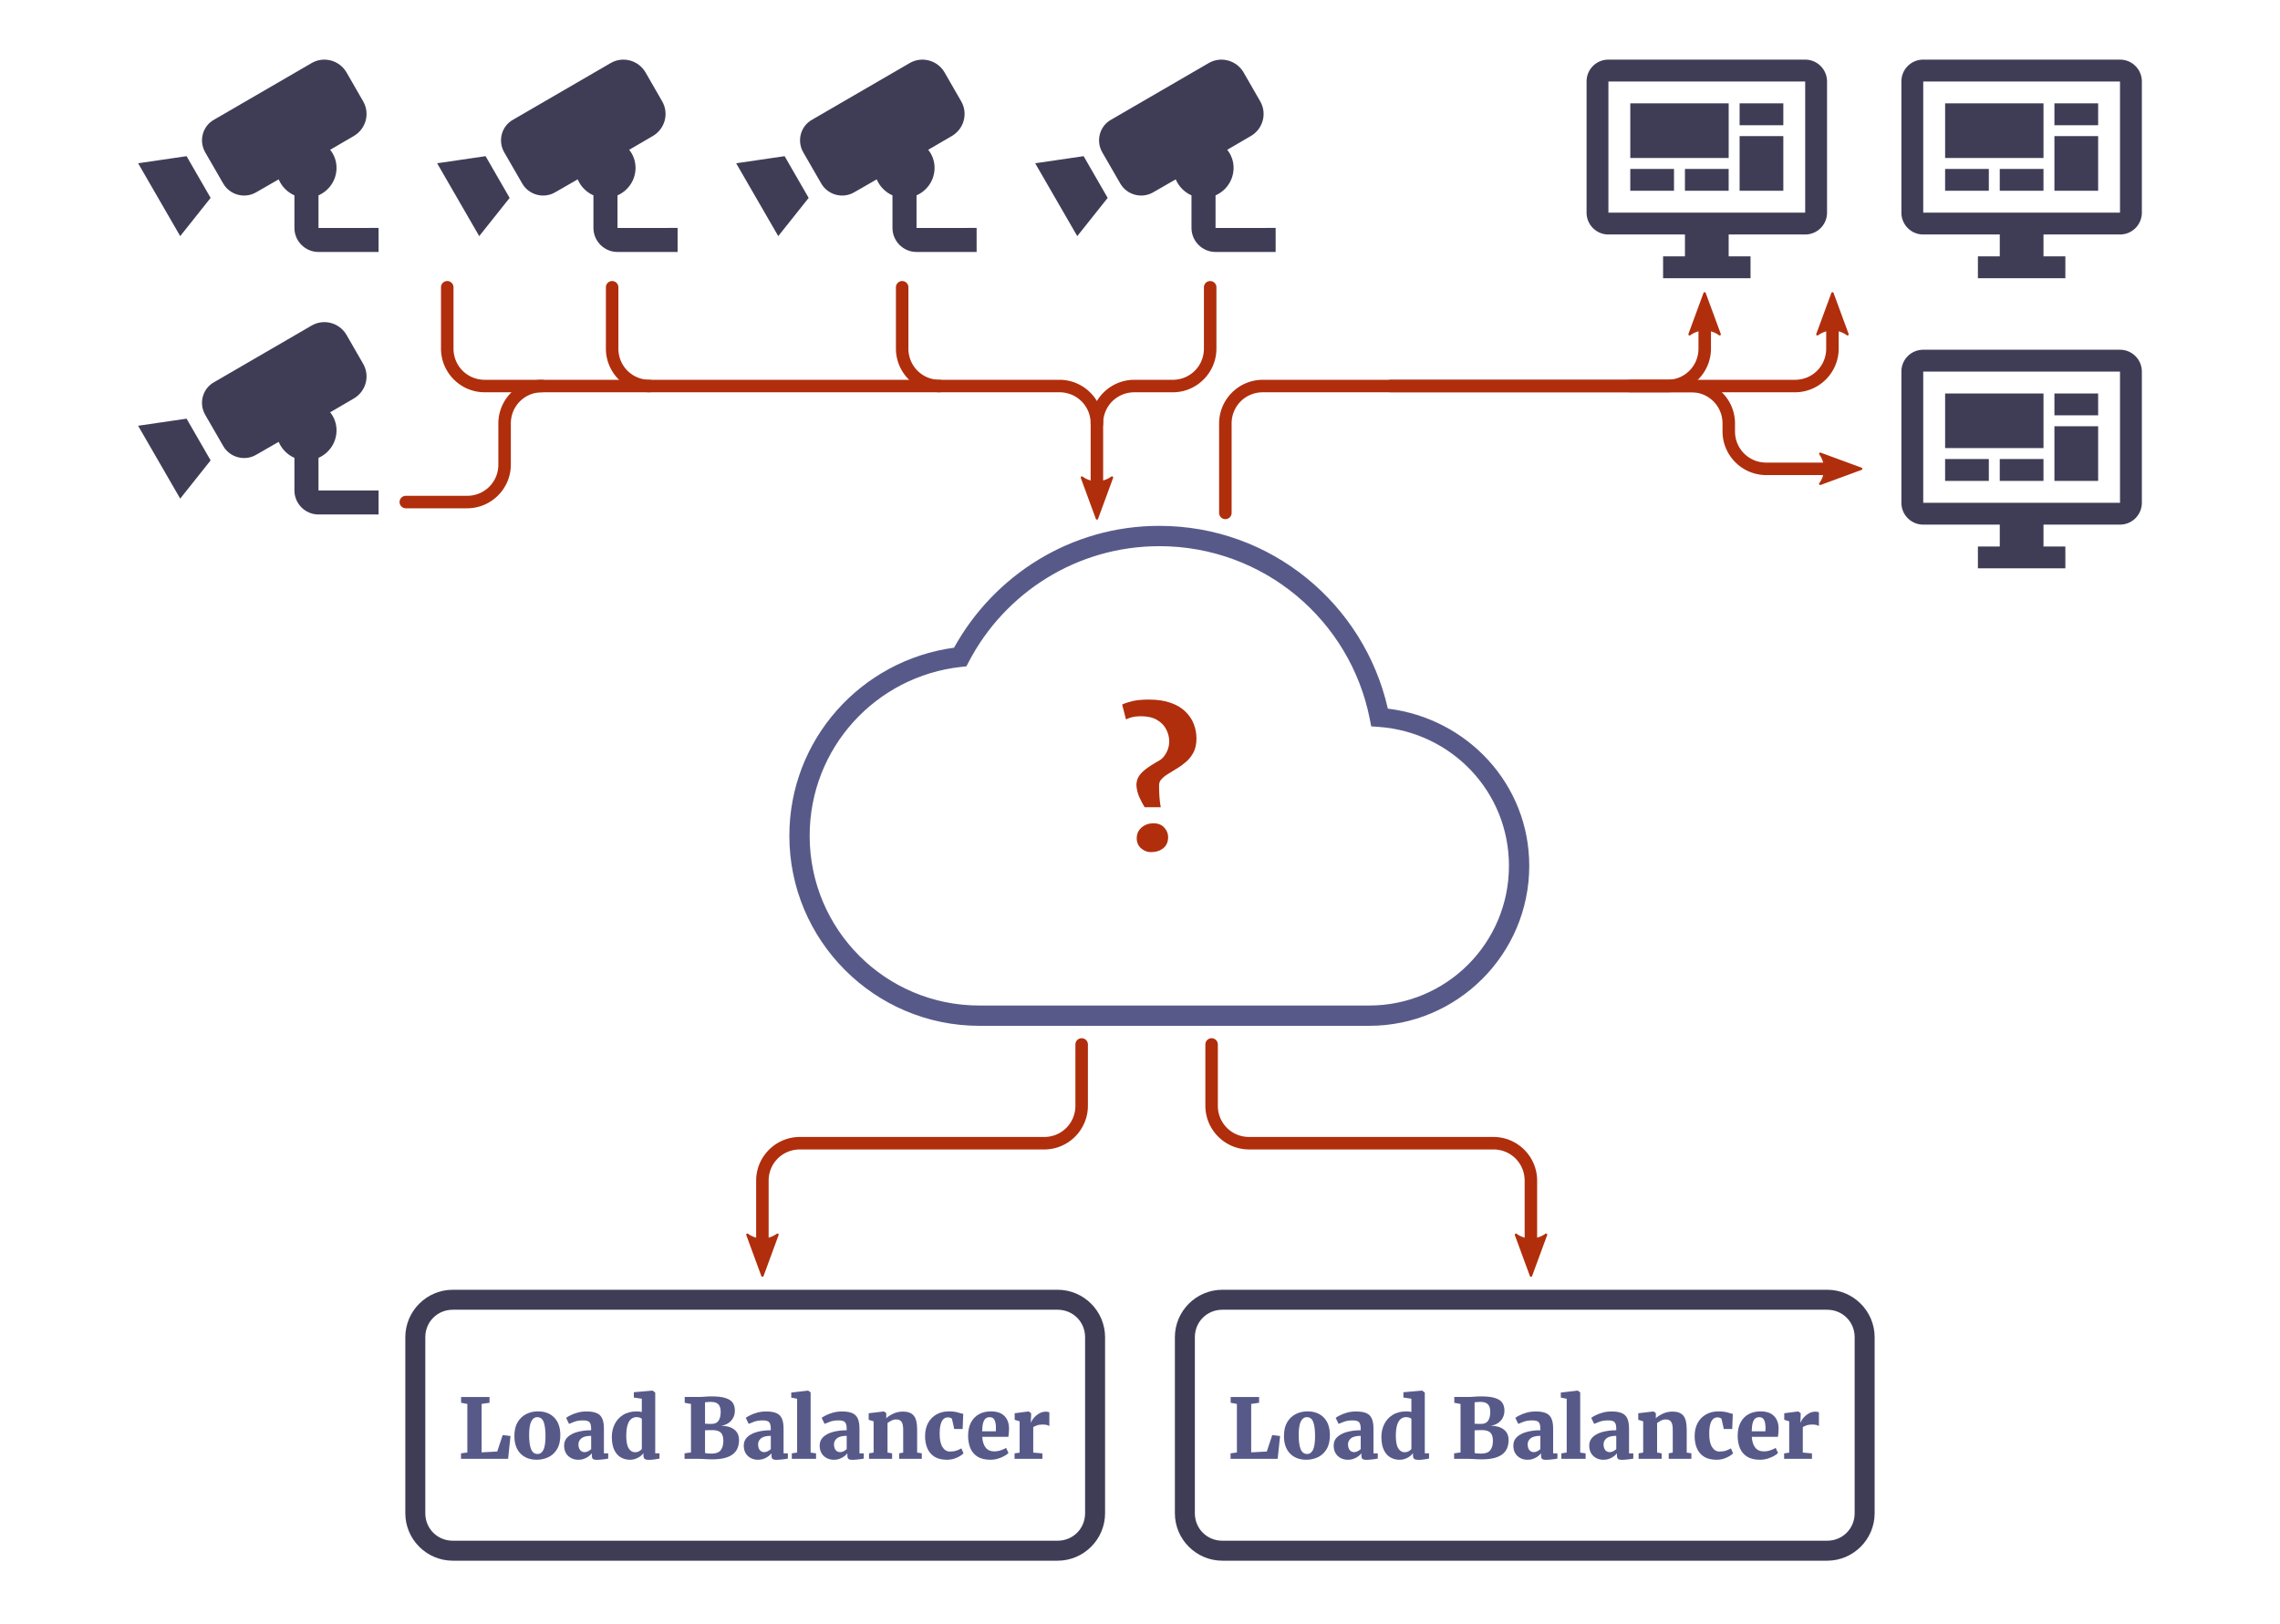 <svg width="730" height="520" version="1.1" viewBox="0 0 193.15 137.58" xmlns="http://www.w3.org/2000/svg"><g transform="translate(2.646 2.646)"><g fill="#3f3d56"><path d="m150.28 15.368v-11.112h-16.669v11.112h16.669m0-12.965a1.852 1.852 0 0 1 1.852 1.852v11.112a1.852 1.852 0 0 1-1.852 1.852h-6.482v1.852h1.852v1.852h-7.408v-1.852h1.852v-1.852h-6.482c-1.028 0-1.852-0.833-1.852-1.852v-11.112c0-1.028 0.824-1.852 1.852-1.852h16.669m-14.817 3.704h8.334v4.63h-8.334v-4.63m9.26 0h3.704v1.852h-3.704v-1.852m3.704 2.778v4.63h-3.704v-4.63h3.704m-12.965 2.778h3.704v1.852h-3.704v-1.852m4.63 0h3.704v1.852h-3.704z" stroke-width=".926"/><g stroke-width="1.019"><path d="m13.16 32.824 2.037 3.535-2.577 3.239-3.565-6.173 4.105-0.601m11.175 6.081v-2.76c0.896-0.397 1.528-1.284 1.528-2.333 0-0.581-0.204-1.121-0.54-1.528l2.007-1.171c1.029-0.601 1.385-1.915 0.784-2.944l-1.406-2.445c-0.601-1.029-1.915-1.385-2.944-0.795l-8.282 4.808c-0.968 0.54-1.304 1.783-0.744 2.76l1.528 2.648c0.56 0.968 1.813 1.304 2.781 0.744l1.915-1.1c0.254 0.601 0.733 1.09 1.334 1.355v2.76c0 1.121 0.917 2.037 2.037 2.037h5.093v-2.037z"/><path d="m89.154 10.583 2.037 3.535-2.577 3.239-3.565-6.173 4.105-0.601m11.175 6.081v-2.76c0.896-0.397 1.528-1.284 1.528-2.333 0-0.581-0.204-1.121-0.54-1.528l2.007-1.171c1.029-0.601 1.385-1.915 0.784-2.944l-1.406-2.445c-0.601-1.029-1.915-1.385-2.944-0.795l-8.282 4.808c-0.968 0.54-1.304 1.783-0.744 2.76l1.528 2.648c0.56 0.968 1.813 1.304 2.781 0.744l1.915-1.1c0.254 0.601 0.733 1.09 1.334 1.355v2.76c0 1.121 0.917 2.037 2.037 2.037h5.093v-2.037z"/><path d="m63.823 10.583 2.037 3.535-2.577 3.239-3.565-6.173 4.105-0.601m11.175 6.081v-2.76c0.896-0.397 1.528-1.284 1.528-2.333 0-0.581-0.204-1.121-0.54-1.528l2.007-1.171c1.029-0.601 1.385-1.915 0.784-2.944l-1.406-2.445c-0.601-1.029-1.915-1.385-2.944-0.795l-8.282 4.808c-0.968 0.54-1.304 1.783-0.744 2.76l1.528 2.648c0.56 0.968 1.813 1.304 2.781 0.744l1.915-1.1c0.254 0.601 0.733 1.09 1.334 1.355v2.76c0 1.121 0.917 2.037 2.037 2.037h5.093v-2.037z"/><path d="m13.16 10.583 2.037 3.535-2.577 3.239-3.565-6.173 4.105-0.601m11.175 6.081v-2.76c0.896-0.397 1.528-1.284 1.528-2.333 0-0.581-0.204-1.121-0.54-1.528l2.007-1.171c1.029-0.601 1.385-1.915 0.784-2.944l-1.406-2.445c-0.601-1.029-1.915-1.385-2.944-0.795l-8.282 4.808c-0.968 0.54-1.304 1.783-0.744 2.76l1.528 2.648c0.56 0.968 1.813 1.304 2.781 0.744l1.915-1.1c0.254 0.601 0.733 1.09 1.334 1.355v2.76c0 1.121 0.917 2.037 2.037 2.037h5.093v-2.037z"/></g></g><g fill="#b02e0c" fill-rule="evenodd" stroke-linejoin="round"><path d="m151.56 35.795 3.469 1.276-3.469 1.276c0.554-0.753 0.551-1.784 0-2.551z" color="#000000" stroke-width=".198" style="-inkscape-stroke:none"/><path d="m151.59 35.703a0.099 0.099 0 0 0-0.113 0.15c0.527 0.734 0.528 1.715 0 2.434a0.099 0.099 0 0 0 0.113 0.152l3.469-1.275a0.099 0.099 0 0 0 0-0.186zm0.117 0.254 3.031 1.113-3.029 1.115c0.404-0.695 0.401-1.524-2e-3 -2.228z" color="#000000" style="-inkscape-stroke:none"/></g><path d="m135.44 29.531a0.529 0.529 0 0 0-0.527 0.529 0.529 0.529 0 0 0 0.527 0.529h5.193c1.475 0 2.644 1.17 2.644 2.644v0.666c0 2.043 1.662 3.705 3.705 3.705h6.613a0.529 0.529 0 0 0 0.529-0.529 0.529 0.529 0 0 0-0.529-0.529h-6.613c-1.475 0-2.647-1.171-2.647-2.647v-0.666c0-2.043-1.66-3.703-3.703-3.703z" color="#000000" fill="#b02e0c" stroke-linecap="round" stroke-linejoin="round" style="-inkscape-stroke:none;paint-order:markers stroke fill"/><path d="m43.275 29.531c-2.043 0-3.703 1.66-3.703 3.703v3.482c0 1.475-1.171 2.644-2.647 2.644h-5.191a0.529 0.529 0 0 0-0.529 0.529 0.529 0.529 0 0 0 0.529 0.529h5.191c2.043 0 3.705-1.66 3.705-3.703v-3.482c0-1.475 1.17-2.644 2.644-2.644a0.529 0.529 0 0 0 0.529-0.529 0.529 0.529 0 0 0-0.529-0.529z" color="#000000" fill="#b02e0c" stroke-linecap="round" stroke-linejoin="round" style="-inkscape-stroke:none;paint-order:markers stroke fill"/><g fill="#b02e0c" fill-rule="evenodd" stroke-linejoin="round"><path d="m91.558 37.812-1.276 3.469-1.276-3.469c0.753 0.554 1.784 0.551 2.551 1e-6z" color="#000000" stroke-width=".198" style="-inkscape-stroke:none"/><path d="m91.58 37.715a0.099 0.099 0 0 0-0.08 0.016c-0.734 0.527-1.715 0.53-2.434 2e-3a0.099 0.099 0 0 0-0.152 0.113l1.275 3.469a0.099 0.099 0 0 0 0.186 0l1.275-3.469a0.099 0.099 0 0 0-0.07-0.131zm-2.412 0.248c0.695 0.404 1.524 0.403 2.228 0l-1.115 3.031z" color="#000000" style="-inkscape-stroke:none"/></g><path d="m35.242 21.164a0.529 0.529 0 0 0-0.529 0.529v5.191c0 2.043 1.66 3.705 3.703 3.705h48.686c1.475 0 2.647 1.17 2.647 2.644v6.615a0.529 0.529 0 0 0 0.529 0.529 0.529 0.529 0 0 0 0.529-0.529v-6.615c0-2.043-1.662-3.703-3.705-3.703h-48.686c-1.475 0-2.644-1.171-2.644-2.647v-5.191a0.529 0.529 0 0 0-0.529-0.529z" color="#000000" fill="#b02e0c" stroke-linecap="round" stroke-linejoin="round" style="-inkscape-stroke:none;paint-order:markers stroke fill"/><g fill="#3f3d56"><path d="m176.95 15.368v-11.112h-16.669v11.112h16.669m0-12.965a1.852 1.852 0 0 1 1.852 1.852v11.112a1.852 1.852 0 0 1-1.852 1.852h-6.482v1.852h1.852v1.852h-7.408v-1.852h1.852v-1.852h-6.482c-1.028 0-1.852-0.833-1.852-1.852v-11.112c0-1.028 0.824-1.852 1.852-1.852h16.669m-14.817 3.704h8.334v4.63h-8.334v-4.63m9.26 0h3.704v1.852h-3.704v-1.852m3.704 2.778v4.63h-3.704v-4.63h3.704m-12.965 2.778h3.704v1.852h-3.704v-1.852m4.63 0h3.704v1.852h-3.704z" stroke-width=".926"/><path d="m176.95 39.95v-11.112h-16.669v11.112h16.669m0-12.965a1.852 1.852 0 0 1 1.852 1.852v11.112a1.852 1.852 0 0 1-1.852 1.852h-6.482v1.852h1.852v1.852h-7.408v-1.852h1.852v-1.852h-6.482c-1.028 0-1.852-0.833-1.852-1.852v-11.112c0-1.028 0.824-1.852 1.852-1.852h16.669m-14.817 3.704h8.334v4.63h-8.334v-4.63m9.26 0h3.704v1.852h-3.704v-1.852m3.704 2.778v4.63h-3.704v-4.63h3.704m-12.965 2.778h3.704v1.852h-3.704v-1.852m4.63 0h3.704v1.852h-3.704z" stroke-width=".926"/><path d="m38.491 10.583 2.037 3.535-2.577 3.239-3.565-6.173 4.105-0.601m11.175 6.081v-2.76c0.896-0.397 1.528-1.284 1.528-2.333 0-0.581-0.204-1.121-0.54-1.528l2.007-1.171c1.029-0.601 1.385-1.915 0.784-2.944l-1.406-2.445c-0.601-1.029-1.915-1.385-2.944-0.795l-8.282 4.808c-0.968 0.54-1.304 1.783-0.744 2.76l1.528 2.648c0.56 0.968 1.813 1.304 2.781 0.744l1.915-1.1c0.254 0.601 0.733 1.09 1.334 1.355v2.76c0 1.121 0.917 2.037 2.037 2.037h5.093v-2.037z" stroke-width="1.019"/></g><g fill="#b02e0c" stroke-linecap="round" stroke-linejoin="round"><path d="m49.211 21.164a0.529 0.529 0 0 0-0.529 0.529v5.191c0 2.043 1.662 3.705 3.705 3.705a0.529 0.529 0 0 0 0.527-0.529 0.529 0.529 0 0 0-0.527-0.529c-1.475 0-2.647-1.171-2.647-2.647v-5.191a0.529 0.529 0 0 0-0.529-0.529z" color="#000000" style="-inkscape-stroke:none;paint-order:markers stroke fill"/><path d="m73.781 21.164a0.529 0.529 0 0 0-0.529 0.529v5.191c0 2.043 1.662 3.705 3.705 3.705a0.529 0.529 0 0 0 0.529-0.529 0.529 0.529 0 0 0-0.529-0.529c-1.475 0-2.647-1.171-2.647-2.647v-5.191a0.529 0.529 0 0 0-0.529-0.529z" color="#000000" style="-inkscape-stroke:none;paint-order:markers stroke fill"/><path d="m99.873 21.164a0.529 0.529 0 0 0-0.529 0.529v5.191c0 1.475-1.17 2.647-2.644 2.647h-3.246c-2.043 0-3.705 1.66-3.705 3.703a0.529 0.529 0 0 0 0.529 0.529 0.529 0.529 0 0 0 0.529-0.529c0-1.475 1.171-2.644 2.647-2.644h3.246c2.043 0 3.703-1.662 3.703-3.705v-5.191a0.529 0.529 0 0 0-0.529-0.529z" color="#000000" style="-inkscape-stroke:none;paint-order:markers stroke fill"/></g><g fill="#b02e0c" fill-rule="evenodd" stroke-linejoin="round"><path d="m140.49 25.676 1.276-3.469 1.276 3.469c-0.753-0.554-1.784-0.551-2.551-1e-6z" color="#000000" stroke-width=".198" style="-inkscape-stroke:none"/><path d="m141.76 22.107a0.099 0.099 0 0 0-0.094 0.066l-1.275 3.469a0.099 0.099 0 0 0 0.15 0.115c0.734-0.527 1.717-0.53 2.436-2e-3a0.099 0.099 0 0 0 0.152-0.113l-1.277-3.469a0.099 0.099 0 0 0-0.092-0.066zm0 0.387 1.113 3.029c-0.695-0.403-1.524-0.401-2.228 2e-3z" color="#000000" style="-inkscape-stroke:none"/></g><path d="m141.77 23.109a0.529 0.529 0 0 0-0.529 0.529v3.246c0 1.475-1.17 2.647-2.644 2.647h-34.262c-2.043 0-3.703 1.66-3.703 3.703v7.576a0.529 0.529 0 0 0 0.529 0.529 0.529 0.529 0 0 0 0.529-0.529v-7.576c0-1.475 1.17-2.644 2.644-2.644h34.262c2.043 0 3.703-1.662 3.703-3.705v-3.246a0.529 0.529 0 0 0-0.529-0.529z" color="#000000" fill="#b02e0c" stroke-linecap="round" stroke-linejoin="round" style="-inkscape-stroke:none;paint-order:markers stroke fill"/><g fill="#b02e0c" fill-rule="evenodd" stroke-linejoin="round"><path d="m151.31 25.676 1.276-3.469 1.276 3.469c-0.753-0.554-1.784-0.551-2.551-1e-6z" color="#000000" stroke-width=".198" style="-inkscape-stroke:none"/><path d="m152.59 22.107a0.099 0.099 0 0 0-0.092 0.066l-1.277 3.469a0.099 0.099 0 0 0 0.152 0.115c0.734-0.527 1.715-0.53 2.434-2e-3a0.099 0.099 0 0 0 0.152-0.113l-1.275-3.469a0.099 0.099 0 0 0-0.094-0.066zm0 0.387 1.115 3.029c-0.695-0.404-1.524-0.401-2.228 2e-3z" color="#000000" style="-inkscape-stroke:none"/></g><path d="m152.59 23.109a0.529 0.529 0 0 0-0.529 0.529v3.246c0 1.475-1.171 2.647-2.647 2.647h-34.26a0.529 0.529 0 0 0-0.529 0.529 0.529 0.529 0 0 0 0.529 0.529h34.26c2.043 0 3.705-1.662 3.705-3.705v-3.246a0.529 0.529 0 0 0-0.529-0.529z" color="#000000" fill="#b02e0c" stroke-linecap="round" stroke-linejoin="round" style="-inkscape-stroke:none;paint-order:markers stroke fill"/><g transform="translate(-43.258 81.115)"><path d="m78.969 25.516c-2.213 0-4.021 1.808-4.021 4.021v14.914c0 2.213 1.808 4.021 4.021 4.021h51.238c2.213 0 4.021-1.808 4.021-4.021v-14.914c0-2.213-1.808-4.021-4.021-4.021zm0 1.693h51.238c1.304 0 2.328 1.024 2.328 2.328v14.914c0 1.304-1.024 2.328-2.328 2.328h-51.238c-1.304 0-2.328-1.024-2.328-2.328v-14.914c0-1.304 1.024-2.328 2.328-2.328z" color="#000000" fill="#3f3d56" stroke-linecap="round" stroke-linejoin="round" style="-inkscape-stroke:none;paint-order:markers stroke fill"/><g fill="#575a89" stroke-width=".265" aria-label="Load Balancer"><path d="m80.202 39.303v-4.113l-0.529-0.099v-0.49h2.409v0.49l-0.67 0.099v4.103l1.323-0.071 0.462-1.397 0.663 0.085-0.205 1.933h-3.99v-0.466z"/><path d="m84.189 37.902q0-0.706 0.275-1.168 0.279-0.462 0.73-0.688 0.455-0.226 0.988-0.226 0.878 0 1.386 0.529 0.512 0.529 0.512 1.489 0 0.723-0.279 1.185-0.275 0.459-0.73 0.677-0.455 0.219-0.988 0.219-0.871 0-1.383-0.529-0.512-0.529-0.512-1.489zm1.961 1.528q0.335 0 0.504-0.36 0.169-0.36 0.169-1.147 0-0.801-0.155-1.206-0.155-0.406-0.536-0.406-0.335 0-0.515 0.36-0.18 0.36-0.18 1.147 0 0.801 0.166 1.206 0.169 0.406 0.547 0.406z"/><path d="m88.401 38.714q0-0.43 0.296-0.716 0.3-0.286 0.815-0.43 0.519-0.145 1.178-0.148v-0.138q0-0.363-0.127-0.529-0.127-0.169-0.568-0.169-0.406 0-0.709 0.109-0.3 0.109-0.469 0.187l-0.247-0.512q0.092-0.074 0.335-0.201 0.247-0.131 0.603-0.233 0.36-0.106 0.787-0.106 0.564 0 0.885 0.148 0.321 0.145 0.455 0.466 0.138 0.318 0.138 0.836v2.099h0.363v0.445q-0.081 0.018-0.247 0.042-0.166 0.025-0.356 0.042-0.187 0.021-0.339 0.021-0.272 0-0.36-0.081-0.085-0.081-0.085-0.31v-0.162q-0.088 0.113-0.25 0.243-0.162 0.127-0.392 0.215-0.226 0.088-0.515 0.088-0.321 0-0.593-0.141-0.272-0.141-0.437-0.409-0.162-0.272-0.162-0.656zm1.739 0.561q0.131 0 0.286-0.074 0.155-0.078 0.265-0.183v-1.125q-0.586 0.004-0.833 0.215-0.243 0.212-0.243 0.494 0 0.318 0.141 0.497 0.145 0.176 0.385 0.176z"/><path d="m93.975 39.92q-0.423 0-0.773-0.201-0.346-0.201-0.554-0.631-0.205-0.43-0.205-1.111 0-0.572 0.236-1.062t0.709-0.79q0.473-0.303 1.175-0.303 0.113 0 0.219 0.014 0.109 0.014 0.201 0.035v-1.122l-0.677-0.102v-0.448l1.566-0.138h0.028l0.219 0.166v5.144h0.36v0.452q-0.159 0.032-0.416 0.067-0.258 0.039-0.483 0.039-0.233 0-0.349-0.074-0.113-0.071-0.113-0.318v-0.18q-0.169 0.247-0.487 0.406-0.318 0.159-0.656 0.159zm0.42-0.639q0.219 0 0.363-0.085 0.148-0.088 0.226-0.187v-2.554q-0.046-0.06-0.173-0.102-0.127-0.046-0.279-0.046-0.236 0-0.434 0.145-0.194 0.145-0.31 0.483t-0.123 0.921q-0.004 0.758 0.205 1.094 0.208 0.332 0.526 0.332z"/><path d="m99.147 39.299v-4.106l-0.529-0.099v-0.494h1.115q0.335 0 0.603-0.025 0.272-0.025 0.54-0.025 0.794 0 1.224 0.148 0.434 0.145 0.6 0.416 0.166 0.268 0.166 0.635 0 0.363-0.155 0.639-0.152 0.272-0.416 0.441-0.265 0.166-0.593 0.212 0.695 0 1.104 0.314 0.413 0.31 0.413 0.9 0 0.342-0.109 0.639-0.109 0.296-0.367 0.519t-0.699 0.349q-0.441 0.123-1.104 0.123-0.265 0-0.445-0.011-0.18-0.011-0.349-0.021-0.169-0.011-0.399-0.011h-1.143v-0.466zm1.192-2.434q0.095 0.011 0.268 0.014 0.176 0 0.303 0 0.402 0 0.579-0.275 0.176-0.275 0.176-0.734 0-0.441-0.194-0.646-0.194-0.208-0.646-0.208-0.053 0-0.152 0.007-0.099 0.004-0.194 0.014-0.095 0.007-0.141 0.014zm0 2.477q0.081 0.032 0.247 0.046 0.169 0.011 0.31 0.011 0.547 0 0.769-0.286 0.226-0.289 0.226-0.787 0-0.508-0.226-0.713-0.222-0.205-0.684-0.205-0.159 0-0.353 0.004t-0.289 0.011z"/><path d="m103.62 38.714q0-0.43 0.296-0.716 0.3-0.286 0.815-0.43 0.519-0.145 1.178-0.148v-0.138q0-0.363-0.127-0.529-0.127-0.169-0.568-0.169-0.406 0-0.709 0.109-0.3 0.109-0.469 0.187l-0.247-0.512q0.092-0.074 0.335-0.201 0.247-0.131 0.603-0.233 0.36-0.106 0.787-0.106 0.564 0 0.885 0.148 0.321 0.145 0.455 0.466 0.138 0.318 0.138 0.836v2.099h0.363v0.445q-0.081 0.018-0.247 0.042-0.166 0.025-0.356 0.042-0.187 0.021-0.339 0.021-0.272 0-0.36-0.081-0.085-0.081-0.085-0.31v-0.162q-0.088 0.113-0.25 0.243-0.162 0.127-0.392 0.215-0.226 0.088-0.515 0.088-0.321 0-0.593-0.141-0.272-0.141-0.437-0.409-0.162-0.272-0.162-0.656zm1.739 0.561q0.131 0 0.286-0.074 0.155-0.078 0.265-0.183v-1.125q-0.586 0.004-0.833 0.215-0.243 0.212-0.243 0.494 0 0.318 0.141 0.497 0.145 0.176 0.385 0.176z"/><path d="m108.14 39.31v-4.561l-0.497-0.095v-0.427l1.415-0.166h0.018l0.208 0.148v5.105l0.459 0.064v0.466h-2.053v-0.466z"/><path d="m110.05 38.714q0-0.43 0.296-0.716 0.3-0.286 0.815-0.43 0.519-0.145 1.178-0.148v-0.138q0-0.363-0.127-0.529-0.127-0.169-0.568-0.169-0.406 0-0.709 0.109-0.3 0.109-0.469 0.187l-0.247-0.512q0.092-0.074 0.335-0.201 0.247-0.131 0.603-0.233 0.36-0.106 0.787-0.106 0.564 0 0.885 0.148 0.321 0.145 0.455 0.466 0.138 0.318 0.138 0.836v2.099h0.363v0.445q-0.081 0.018-0.247 0.042-0.166 0.025-0.356 0.042-0.187 0.021-0.339 0.021-0.272 0-0.36-0.081-0.085-0.081-0.085-0.31v-0.162q-0.088 0.113-0.25 0.243-0.162 0.127-0.392 0.215-0.226 0.088-0.515 0.088-0.321 0-0.593-0.141-0.272-0.141-0.437-0.409-0.162-0.272-0.162-0.656zm1.739 0.561q0.131 0 0.286-0.074 0.155-0.078 0.265-0.183v-1.125q-0.586 0.004-0.833 0.215-0.243 0.212-0.243 0.494 0 0.318 0.141 0.497 0.145 0.176 0.385 0.176z"/><path d="m114.62 39.31v-2.646l-0.416-0.131v-0.554l1.281-0.152h0.021l0.187 0.148v0.258l-7e-3 0.166q0.222-0.208 0.6-0.385 0.377-0.176 0.822-0.176 0.624 0 0.91 0.342 0.289 0.342 0.289 1.175v1.958l0.395 0.06v0.469h-1.919v-0.466l0.342-0.064v-1.926q0-0.49-0.141-0.684-0.138-0.198-0.452-0.198-0.226 0-0.42 0.106-0.194 0.106-0.314 0.198v2.501l0.388 0.067v0.466h-1.954v-0.466z"/><path d="m118.98 37.909q0-0.635 0.254-1.104t0.709-0.727q0.459-0.258 1.062-0.258 0.328 0 0.554 0.046t0.381 0.099q0.159 0.049 0.272 0.067l-0.049 1.281h-0.713l-0.183-0.815q-0.021-0.095-0.138-0.131-0.116-0.039-0.208-0.039-0.205 0-0.363 0.127-0.155 0.127-0.247 0.427-0.092 0.296-0.095 0.818-4e-3 0.755 0.236 1.139 0.24 0.385 0.635 0.385 0.328 0 0.564-0.085t0.402-0.183l0.183 0.416q-0.085 0.095-0.286 0.226-0.198 0.127-0.487 0.226-0.286 0.095-0.639 0.095-0.646 0-1.055-0.261-0.406-0.261-0.6-0.716-0.191-0.455-0.191-1.034z"/><path d="m124.52 39.92q-0.674 0-1.094-0.261-0.416-0.261-0.61-0.72-0.191-0.462-0.191-1.058 0-0.653 0.24-1.111 0.24-0.462 0.674-0.706 0.437-0.243 1.02-0.243 0.748 0 1.132 0.381 0.388 0.377 0.402 1.051 0 0.24-0.018 0.416-0.014 0.176-0.042 0.31h-2.212q0.039 0.596 0.293 0.914 0.254 0.318 0.723 0.318 0.282 0 0.564-0.095 0.286-0.099 0.445-0.198l0.198 0.427q-0.106 0.116-0.339 0.25t-0.543 0.229q-0.307 0.095-0.642 0.095zm-0.706-2.409h1.157q4e-3 -0.074 7e-3 -0.145 4e-3 -0.074 4e-3 -0.148 0-0.416-0.116-0.66-0.113-0.247-0.413-0.247-0.18 0-0.321 0.095-0.138 0.095-0.222 0.353-0.085 0.258-0.095 0.751z"/><path d="m126.56 39.843v-0.462l0.43-0.064v-2.653l-0.42-0.131v-0.554l1.171-0.152h0.021l0.201 0.148v0.169l-0.025 0.614h0.025q0.032-0.109 0.134-0.261 0.106-0.155 0.272-0.303 0.166-0.152 0.381-0.25 0.219-0.099 0.473-0.099 0.099 0 0.169 0.018 0.074 0.014 0.116 0.032v1.171q-0.085-0.064-0.219-0.095-0.134-0.035-0.363-0.035-0.282 0-0.483 0.078-0.201 0.074-0.3 0.141v2.159l0.776 0.067v0.462z"/></g></g><g transform="translate(21.936 81.115)"><path d="m78.969 25.516c-2.213 0-4.021 1.808-4.021 4.021v14.914c0 2.213 1.808 4.021 4.021 4.021h51.238c2.213 0 4.021-1.808 4.021-4.021v-14.914c0-2.213-1.808-4.021-4.021-4.021zm0 1.693h51.238c1.304 0 2.328 1.024 2.328 2.328v14.914c0 1.304-1.024 2.328-2.328 2.328h-51.238c-1.304 0-2.328-1.024-2.328-2.328v-14.914c0-1.304 1.024-2.328 2.328-2.328z" color="#000000" fill="#3f3d56" stroke-linecap="round" stroke-linejoin="round" style="-inkscape-stroke:none;paint-order:markers stroke fill"/><g fill="#575a89" stroke-width=".265" aria-label="Load Balancer"><path d="m80.202 39.303v-4.113l-0.529-0.099v-0.49h2.409v0.49l-0.67 0.099v4.103l1.323-0.071 0.462-1.397 0.663 0.085-0.205 1.933h-3.99v-0.466z"/><path d="m84.189 37.902q0-0.706 0.275-1.168 0.279-0.462 0.73-0.688 0.455-0.226 0.988-0.226 0.878 0 1.386 0.529 0.512 0.529 0.512 1.489 0 0.723-0.279 1.185-0.275 0.459-0.73 0.677-0.455 0.219-0.988 0.219-0.871 0-1.383-0.529-0.512-0.529-0.512-1.489zm1.961 1.528q0.335 0 0.504-0.36 0.169-0.36 0.169-1.147 0-0.801-0.155-1.206-0.155-0.406-0.536-0.406-0.335 0-0.515 0.36-0.18 0.36-0.18 1.147 0 0.801 0.166 1.206 0.169 0.406 0.547 0.406z"/><path d="m88.401 38.714q0-0.43 0.296-0.716 0.3-0.286 0.815-0.43 0.519-0.145 1.178-0.148v-0.138q0-0.363-0.127-0.529-0.127-0.169-0.568-0.169-0.406 0-0.709 0.109-0.3 0.109-0.469 0.187l-0.247-0.512q0.092-0.074 0.335-0.201 0.247-0.131 0.603-0.233 0.36-0.106 0.787-0.106 0.564 0 0.885 0.148 0.321 0.145 0.455 0.466 0.138 0.318 0.138 0.836v2.099h0.363v0.445q-0.081 0.018-0.247 0.042-0.166 0.025-0.356 0.042-0.187 0.021-0.339 0.021-0.272 0-0.36-0.081-0.085-0.081-0.085-0.31v-0.162q-0.088 0.113-0.25 0.243-0.162 0.127-0.392 0.215-0.226 0.088-0.515 0.088-0.321 0-0.593-0.141-0.272-0.141-0.437-0.409-0.162-0.272-0.162-0.656zm1.739 0.561q0.131 0 0.286-0.074 0.155-0.078 0.265-0.183v-1.125q-0.586 0.004-0.833 0.215-0.243 0.212-0.243 0.494 0 0.318 0.141 0.497 0.145 0.176 0.385 0.176z"/><path d="m93.975 39.92q-0.423 0-0.773-0.201-0.346-0.201-0.554-0.631-0.205-0.43-0.205-1.111 0-0.572 0.236-1.062t0.709-0.79q0.473-0.303 1.175-0.303 0.113 0 0.219 0.014 0.109 0.014 0.201 0.035v-1.122l-0.677-0.102v-0.448l1.566-0.138h0.028l0.219 0.166v5.144h0.36v0.452q-0.159 0.032-0.416 0.067-0.258 0.039-0.483 0.039-0.233 0-0.349-0.074-0.113-0.071-0.113-0.318v-0.18q-0.169 0.247-0.487 0.406-0.318 0.159-0.656 0.159zm0.42-0.639q0.219 0 0.363-0.085 0.148-0.088 0.226-0.187v-2.554q-0.046-0.06-0.173-0.102-0.127-0.046-0.279-0.046-0.236 0-0.434 0.145-0.194 0.145-0.31 0.483t-0.123 0.921q-0.004 0.758 0.205 1.094 0.208 0.332 0.526 0.332z"/><path d="m99.147 39.299v-4.106l-0.529-0.099v-0.494h1.115q0.335 0 0.603-0.025 0.272-0.025 0.54-0.025 0.794 0 1.224 0.148 0.434 0.145 0.6 0.416 0.166 0.268 0.166 0.635 0 0.363-0.155 0.639-0.152 0.272-0.416 0.441-0.265 0.166-0.593 0.212 0.695 0 1.104 0.314 0.413 0.31 0.413 0.9 0 0.342-0.109 0.639-0.109 0.296-0.367 0.519t-0.699 0.349q-0.441 0.123-1.104 0.123-0.265 0-0.445-0.011-0.18-0.011-0.349-0.021-0.169-0.011-0.399-0.011h-1.143v-0.466zm1.192-2.434q0.095 0.011 0.268 0.014 0.176 0 0.303 0 0.402 0 0.579-0.275 0.176-0.275 0.176-0.734 0-0.441-0.194-0.646-0.194-0.208-0.646-0.208-0.053 0-0.152 0.007-0.099 0.004-0.194 0.014-0.095 0.007-0.141 0.014zm0 2.477q0.081 0.032 0.247 0.046 0.169 0.011 0.31 0.011 0.547 0 0.769-0.286 0.226-0.289 0.226-0.787 0-0.508-0.226-0.713-0.222-0.205-0.684-0.205-0.159 0-0.353 0.004t-0.289 0.011z"/><path d="m103.62 38.714q0-0.43 0.296-0.716 0.3-0.286 0.815-0.43 0.519-0.145 1.178-0.148v-0.138q0-0.363-0.127-0.529-0.127-0.169-0.568-0.169-0.406 0-0.709 0.109-0.3 0.109-0.469 0.187l-0.247-0.512q0.092-0.074 0.335-0.201 0.247-0.131 0.603-0.233 0.36-0.106 0.787-0.106 0.564 0 0.885 0.148 0.321 0.145 0.455 0.466 0.138 0.318 0.138 0.836v2.099h0.363v0.445q-0.081 0.018-0.247 0.042-0.166 0.025-0.356 0.042-0.187 0.021-0.339 0.021-0.272 0-0.36-0.081-0.085-0.081-0.085-0.31v-0.162q-0.088 0.113-0.25 0.243-0.162 0.127-0.392 0.215-0.226 0.088-0.515 0.088-0.321 0-0.593-0.141-0.272-0.141-0.437-0.409-0.162-0.272-0.162-0.656zm1.739 0.561q0.131 0 0.286-0.074 0.155-0.078 0.265-0.183v-1.125q-0.586 0.004-0.833 0.215-0.243 0.212-0.243 0.494 0 0.318 0.141 0.497 0.145 0.176 0.385 0.176z"/><path d="m108.14 39.31v-4.561l-0.497-0.095v-0.427l1.415-0.166h0.018l0.208 0.148v5.105l0.459 0.064v0.466h-2.053v-0.466z"/><path d="m110.05 38.714q0-0.43 0.296-0.716 0.3-0.286 0.815-0.43 0.519-0.145 1.178-0.148v-0.138q0-0.363-0.127-0.529-0.127-0.169-0.568-0.169-0.406 0-0.709 0.109-0.3 0.109-0.469 0.187l-0.247-0.512q0.092-0.074 0.335-0.201 0.247-0.131 0.603-0.233 0.36-0.106 0.787-0.106 0.564 0 0.885 0.148 0.321 0.145 0.455 0.466 0.138 0.318 0.138 0.836v2.099h0.363v0.445q-0.081 0.018-0.247 0.042-0.166 0.025-0.356 0.042-0.187 0.021-0.339 0.021-0.272 0-0.36-0.081-0.085-0.081-0.085-0.31v-0.162q-0.088 0.113-0.25 0.243-0.162 0.127-0.392 0.215-0.226 0.088-0.515 0.088-0.321 0-0.593-0.141-0.272-0.141-0.437-0.409-0.162-0.272-0.162-0.656zm1.739 0.561q0.131 0 0.286-0.074 0.155-0.078 0.265-0.183v-1.125q-0.586 0.004-0.833 0.215-0.243 0.212-0.243 0.494 0 0.318 0.141 0.497 0.145 0.176 0.385 0.176z"/><path d="m114.62 39.31v-2.646l-0.416-0.131v-0.554l1.281-0.152h0.021l0.187 0.148v0.258l-7e-3 0.166q0.222-0.208 0.6-0.385 0.377-0.176 0.822-0.176 0.624 0 0.91 0.342 0.289 0.342 0.289 1.175v1.958l0.395 0.06v0.469h-1.919v-0.466l0.342-0.064v-1.926q0-0.49-0.141-0.684-0.138-0.198-0.452-0.198-0.226 0-0.42 0.106-0.194 0.106-0.314 0.198v2.501l0.388 0.067v0.466h-1.954v-0.466z"/><path d="m118.98 37.909q0-0.635 0.254-1.104t0.709-0.727q0.459-0.258 1.062-0.258 0.328 0 0.554 0.046t0.381 0.099q0.159 0.049 0.272 0.067l-0.049 1.281h-0.713l-0.183-0.815q-0.021-0.095-0.138-0.131-0.116-0.039-0.208-0.039-0.205 0-0.363 0.127-0.155 0.127-0.247 0.427-0.092 0.296-0.095 0.818-4e-3 0.755 0.236 1.139 0.24 0.385 0.635 0.385 0.328 0 0.564-0.085t0.402-0.183l0.183 0.416q-0.085 0.095-0.286 0.226-0.198 0.127-0.487 0.226-0.286 0.095-0.639 0.095-0.646 0-1.055-0.261-0.406-0.261-0.6-0.716-0.191-0.455-0.191-1.034z"/><path d="m124.52 39.92q-0.674 0-1.094-0.261-0.416-0.261-0.61-0.72-0.191-0.462-0.191-1.058 0-0.653 0.24-1.111 0.24-0.462 0.674-0.706 0.437-0.243 1.02-0.243 0.748 0 1.132 0.381 0.388 0.377 0.402 1.051 0 0.24-0.018 0.416-0.014 0.176-0.042 0.31h-2.212q0.039 0.596 0.293 0.914 0.254 0.318 0.723 0.318 0.282 0 0.564-0.095 0.286-0.099 0.445-0.198l0.198 0.427q-0.106 0.116-0.339 0.25t-0.543 0.229q-0.307 0.095-0.642 0.095zm-0.706-2.409h1.157q4e-3 -0.074 7e-3 -0.145 4e-3 -0.074 4e-3 -0.148 0-0.416-0.116-0.66-0.113-0.247-0.413-0.247-0.18 0-0.321 0.095-0.138 0.095-0.222 0.353-0.085 0.258-0.095 0.751z"/><path d="m126.56 39.843v-0.462l0.43-0.064v-2.653l-0.42-0.131v-0.554l1.171-0.152h0.021l0.201 0.148v0.169l-0.025 0.614h0.025q0.032-0.109 0.134-0.261 0.106-0.155 0.272-0.303 0.166-0.152 0.381-0.25 0.219-0.099 0.473-0.099 0.099 0 0.169 0.018 0.074 0.014 0.116 0.032v1.171q-0.085-0.064-0.219-0.095-0.134-0.035-0.363-0.035-0.282 0-0.483 0.078-0.201 0.074-0.3 0.141v2.159l0.776 0.067v0.462z"/></g></g><path d="m95.564 41.906c-7.502 0-14.001 4.199-17.389 10.324-7.872 1.07-13.951 7.772-13.951 15.936-5e-6 8.882 7.218 16.102 16.1 16.102h33.021c7.479 1.7e-5 13.559-6.082 13.559-13.561 0-6.923-5.258-12.494-11.979-13.314-2.01-8.864-9.899-15.486-19.361-15.486zm0 1.721c8.838 0 16.177 6.282 17.826 14.623l0.127 0.643 0.654 0.049c6.169 0.451 11.014 5.505 11.014 11.766 0 6.549-5.291 11.84-11.84 11.84h-33.021c-7.952-1e-6 -14.379-6.429-14.379-14.381 0-7.441 5.604-13.517 12.822-14.309l0.455-0.049 0.213-0.406c3.031-5.795 9.114-9.775 16.129-9.775z" color="#000000" fill="#575a89" style="-inkscape-stroke:none"/><g fill="#b02e0c" fill-rule="evenodd" stroke-linejoin="round"><path d="m128.32 101.97-1.276 3.469-1.276-3.469c0.753 0.554 1.784 0.551 2.551 0z" color="#000000" stroke-width=".198" style="-inkscape-stroke:none"/><path d="m128.35 101.87a0.099 0.099 0 0 0-0.08 0.016c-0.734 0.527-1.717 0.53-2.436 2e-3a0.099 0.099 0 0 0-0.15 0.113l1.275 3.469a0.099 0.099 0 0 0 0.186 0l1.275-3.469a0.099 0.099 0 0 0-0.07-0.131zm-2.412 0.248c0.695 0.404 1.524 0.403 2.228 0l-1.115 3.031z" color="#000000" style="-inkscape-stroke:none"/></g><path d="m99.994 85.318a0.529 0.529 0 0 0-0.527 0.529v5.191c0 2.043 1.66 3.705 3.703 3.705h20.697c1.475 0 2.647 1.17 2.647 2.644v6.615a0.529 0.529 0 0 0 0.529 0.529 0.529 0.529 0 0 0 0.529-0.529v-6.615c0-2.043-1.662-3.703-3.705-3.703h-20.697c-1.475 0-2.647-1.171-2.647-2.647v-5.191a0.529 0.529 0 0 0-0.529-0.529z" color="#000000" fill="#b02e0c" stroke-linecap="round" stroke-linejoin="round" style="-inkscape-stroke:none;paint-order:markers stroke fill"/><g fill="#b02e0c" fill-rule="evenodd" stroke-linejoin="round"><path d="m63.22 101.97-1.276 3.469-1.276-3.469c0.753 0.554 1.784 0.551 2.551 0z" color="#000000" stroke-width=".198" style="-inkscape-stroke:none"/><path d="m63.242 101.87a0.099 0.099 0 0 0-0.08 0.016c-0.734 0.527-1.715 0.53-2.434 2e-3a0.099 0.099 0 0 0-0.152 0.113l1.275 3.469a0.099 0.099 0 0 0 0.186 0l1.275-3.469a0.099 0.099 0 0 0-0.07-0.131zm-2.412 0.248c0.695 0.404 1.524 0.403 2.228 0l-1.113 3.031z" color="#000000" style="-inkscape-stroke:none"/></g><path d="m88.986 85.318a0.529 0.529 0 0 0-0.529 0.529v5.191c0 1.475-1.17 2.647-2.644 2.647h-20.697c-2.043 0-3.705 1.66-3.705 3.703v6.615a0.529 0.529 0 0 0 0.529 0.529 0.529 0.529 0 0 0 0.529-0.529v-6.615c0-1.475 1.171-2.644 2.647-2.644h20.697c2.043 0 3.703-1.662 3.703-3.705v-5.191a0.529 0.529 0 0 0-0.529-0.529z" color="#000000" fill="#b02e0c" stroke-linecap="round" stroke-linejoin="round" style="-inkscape-stroke:none;paint-order:markers stroke fill"/><g fill="#b02e0c" stroke-width=".265" aria-label="?"><path d="m94.323 65.747q-0.198-0.31-0.43-0.811-0.233-0.508-0.268-1.044 0-0.374 0.162-0.691 0.169-0.318 0.593-0.656 0.43-0.339 1.206-0.769 0.325-0.191 0.572-0.642 0.247-0.452 0.247-0.96 0-0.522-0.247-1.009-0.247-0.494-0.776-0.811-0.529-0.318-1.383-0.318-0.437 0-0.755 0.085-0.318 0.085-0.501 0.183l-0.325-1.256q0.268-0.141 0.826-0.282 0.557-0.141 1.432-0.141 1.101 0 1.87 0.282 0.776 0.275 1.249 0.755 0.48 0.473 0.699 1.058t0.219 1.199q0 0.691-0.247 1.171-0.247 0.473-0.628 0.804-0.381 0.332-0.811 0.586-0.423 0.254-0.797 0.494-0.374 0.233-0.586 0.529-0.035 0.056-0.071 0.183-0.035 0.12-0.028 0.282 0 0.395 0.028 0.854 0.028 0.459 0.113 0.924zm0.529 3.803q-0.459 0-0.833-0.325-0.367-0.325-0.367-0.84 0-0.572 0.416-0.924 0.416-0.353 0.995-0.353 0.593 0 0.917 0.36 0.332 0.36 0.332 0.811 0 0.607-0.409 0.938-0.409 0.332-1.051 0.332z"/></g></g></svg>
